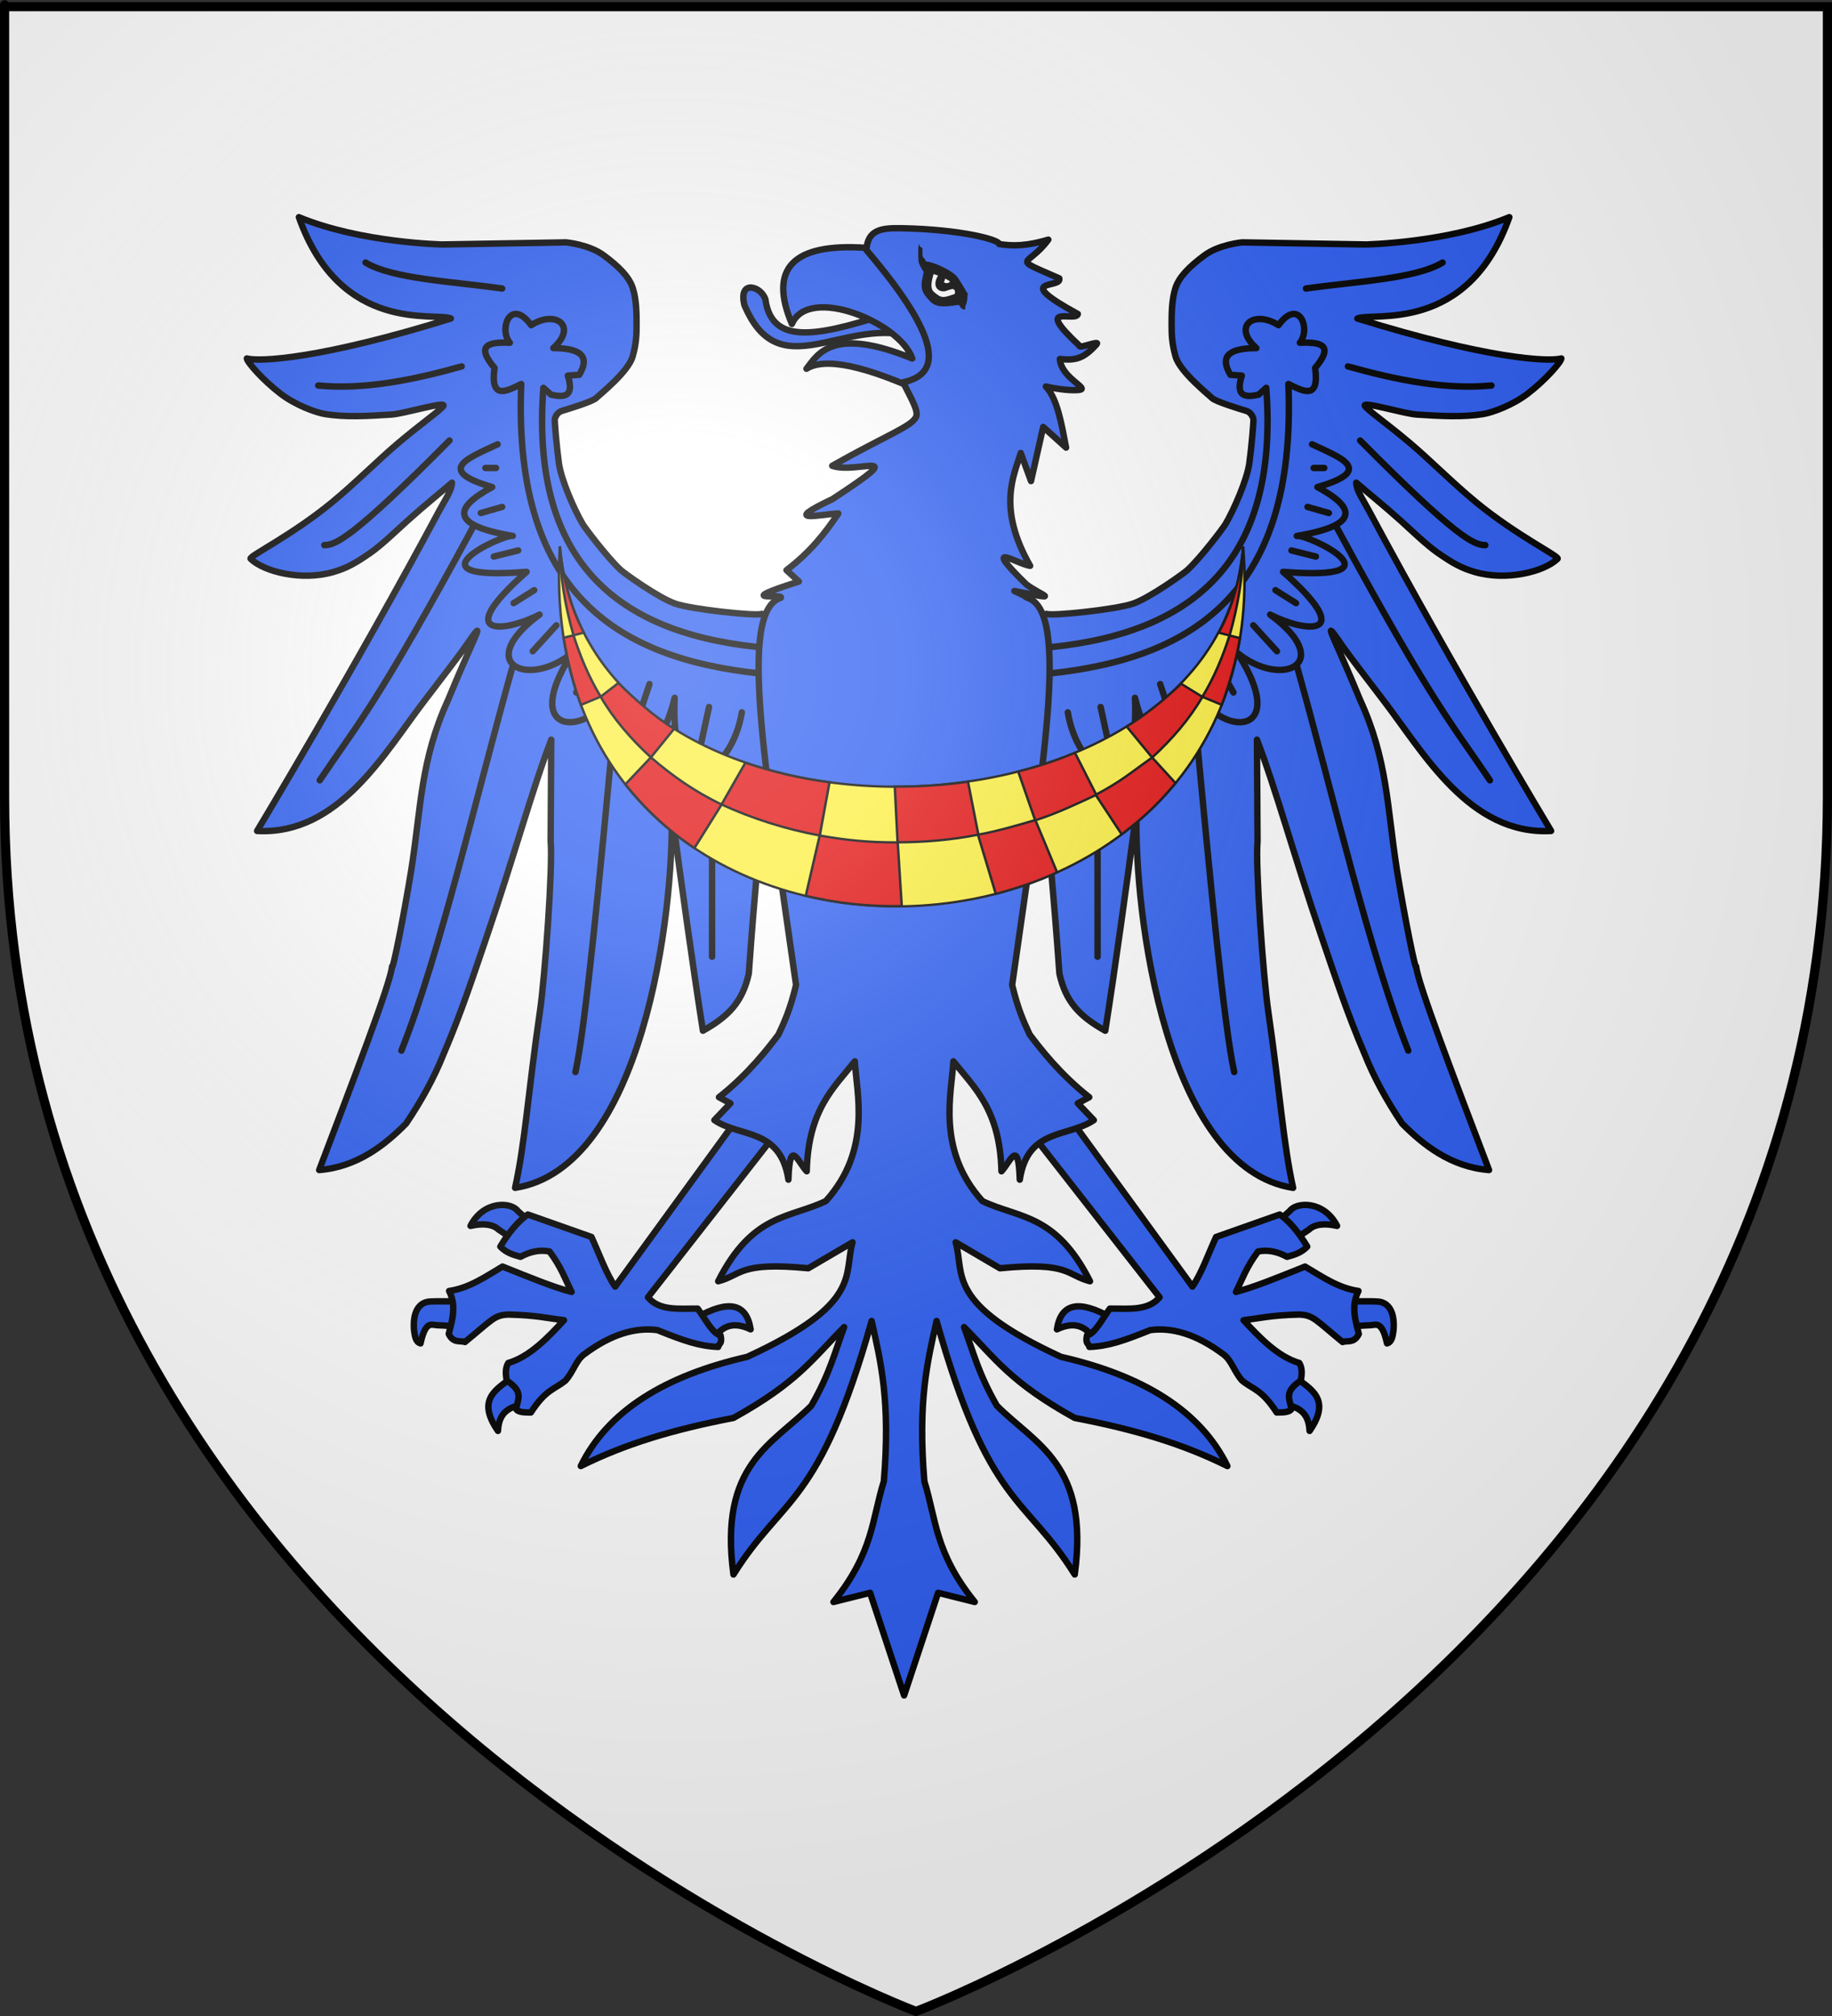 <?xml version="1.0" encoding="UTF-8" standalone="no"?>
<svg
   xmlns:dc="http://purl.org/dc/elements/1.1/"
   xmlns:cc="http://creativecommons.org/ns#"
   xmlns:rdf="http://www.w3.org/1999/02/22-rdf-syntax-ns#"
   xmlns:svg="http://www.w3.org/2000/svg"
   xmlns="http://www.w3.org/2000/svg"
   xmlns:xlink="http://www.w3.org/1999/xlink"
   xmlns:sodipodi="http://sodipodi.sourceforge.net/DTD/sodipodi-0.dtd"
   xmlns:inkscape="http://www.inkscape.org/namespaces/inkscape"
   height="660"
   width="600"
   version="1.0"
   id="svg2"
   sodipodi:version="0.32"
   inkscape:version="0.45+0.46pre0+devel"
   sodipodi:docname="Blason Carniole.svg"
   sodipodi:docbase="L:\Héraldique"
   inkscape:export-filename="/Users/olivier/Desktop/Blason Rouge/Blason_Vide_3D.png"
   inkscape:export-xdpi="144"
   inkscape:export-ydpi="144"
   inkscape:output_extension="org.inkscape.output.svg.inkscape">
  <rect width="100%" height="100%" fill="#333333" stroke="none"/>
  <sodipodi:namedview
     inkscape:window-height="544"
     inkscape:window-width="800"
     inkscape:pageshadow="2"
     inkscape:pageopacity="0.0"
     guidetolerance="10.0"
     gridtolerance="10.0"
     objecttolerance="10.0"
     borderopacity="1.0"
     bordercolor="#666666"
     pagecolor="#ffffff"
     id="base"
     showgrid="false"
     height="660px"
     inkscape:zoom="0.51818182"
     inkscape:cx="300"
     inkscape:cy="330"
     inkscape:window-x="-4"
     inkscape:window-y="-4"
     inkscape:current-layer="layer3" />
  <desc
     id="desc4">Flag of Canton of Valais (Wallis)</desc>
  <defs
     id="defs6">
    <inkscape:perspective
       sodipodi:type="inkscape:persp3d"
       inkscape:vp_x="-50 : 600 : 1"
       inkscape:vp_y="0 : 1000 : 0"
       inkscape:vp_z="700 : 600 : 1"
       inkscape:persp3d-origin="300 : 400 : 1"
       id="perspective20845" />
    <inkscape:perspective
       sodipodi:type="inkscape:persp3d"
       inkscape:vp_x="-50 : 600 : 1"
       inkscape:vp_y="0 : 1000 : 0"
       inkscape:vp_z="700 : 600 : 1"
       inkscape:persp3d-origin="300 : 400 : 1"
       id="perspective10025" />
    <inkscape:perspective
       sodipodi:type="inkscape:persp3d"
       inkscape:vp_x="-50 : 600 : 1"
       inkscape:vp_y="0 : 1000 : 0"
       inkscape:vp_z="700 : 600 : 1"
       inkscape:persp3d-origin="300 : 400 : 1"
       id="perspective14654" />
    <inkscape:perspective
       sodipodi:type="inkscape:persp3d"
       inkscape:vp_x="-50 : 600 : 1"
       inkscape:vp_y="0 : 1000 : 0"
       inkscape:vp_z="700 : 600 : 1"
       inkscape:persp3d-origin="300 : 400 : 1"
       id="perspective10951" />
    <linearGradient
       id="linearGradient2893">
      <stop
         style="stop-color:white;stop-opacity:0.314;"
         offset="0"
         id="stop2895" />
      <stop
         id="stop2897"
         offset="0.19"
         style="stop-color:white;stop-opacity:0.251;" />
      <stop
         style="stop-color:#6b6b6b;stop-opacity:0.125;"
         offset="0.6"
         id="stop2901" />
      <stop
         style="stop-color:black;stop-opacity:0.125;"
         offset="1"
         id="stop2899" />
    </linearGradient>
    <linearGradient
       id="linearGradient2885">
      <stop
         id="stop2887"
         offset="0"
         style="stop-color:white;stop-opacity:1;" />
      <stop
         style="stop-color:white;stop-opacity:1;"
         offset="0.229"
         id="stop2891" />
      <stop
         id="stop2889"
         offset="1"
         style="stop-color:black;stop-opacity:1;" />
    </linearGradient>
    <linearGradient
       id="linearGradient2955">
      <stop
         id="stop2867"
         offset="0"
         style="stop-color:#fd0000;stop-opacity:1;" />
      <stop
         style="stop-color:#e77275;stop-opacity:0.659;"
         offset="0.5"
         id="stop2873" />
      <stop
         style="stop-color:black;stop-opacity:0.323;"
         offset="1"
         id="stop2959" />
    </linearGradient>
    <radialGradient
       inkscape:collect="always"
       xlink:href="#linearGradient2955"
       id="radialGradient2961"
       cx="225.524"
       cy="218.901"
       fx="225.524"
       fy="218.901"
       r="300"
       gradientTransform="matrix(-4.167939e-4,2.183,-1.884,-3.599562e-4,615.597,-289.121)"
       gradientUnits="userSpaceOnUse" />
    <polygon
       id="star"
       transform="scale(53,53)"
       points="0,-1 0.588,0.809 -0.951,-0.309 0.951,-0.309 -0.588,0.809 0,-1 " />
    <clipPath
       id="clip">
      <path
         d="M 0,-200 L 0,600 L 300,600 L 300,-200 L 0,-200 z "
         id="path10" />
    </clipPath>
    <radialGradient
       inkscape:collect="always"
       xlink:href="#linearGradient2955"
       id="radialGradient1911"
       gradientUnits="userSpaceOnUse"
       gradientTransform="matrix(-4.167939e-4,2.183,-1.884,-3.599562e-4,615.597,-289.121)"
       cx="225.524"
       cy="218.901"
       fx="225.524"
       fy="218.901"
       r="300" />
    <radialGradient
       inkscape:collect="always"
       xlink:href="#linearGradient2955"
       id="radialGradient2865"
       gradientUnits="userSpaceOnUse"
       gradientTransform="matrix(0,1.749,-1.593,-1.049767e-7,551.788,-191.29)"
       cx="225.524"
       cy="218.901"
       fx="225.524"
       fy="218.901"
       r="300" />
    <radialGradient
       inkscape:collect="always"
       xlink:href="#linearGradient2955"
       id="radialGradient2871"
       gradientUnits="userSpaceOnUse"
       gradientTransform="matrix(0,1.386,-1.323,-5.741131e-8,-158.082,-109.541)"
       cx="225.524"
       cy="218.901"
       fx="225.524"
       fy="218.901"
       r="300" />
    <radialGradient
       inkscape:collect="always"
       xlink:href="#linearGradient2893"
       id="radialGradient3163"
       gradientUnits="userSpaceOnUse"
       gradientTransform="matrix(1.353,0,0,1.349,-77.629,-85.747)"
       cx="221.445"
       cy="226.331"
       fx="221.445"
       fy="226.331"
       r="300" />
    <radialGradient
       gradientTransform="matrix(0,1.386,-1.323,-5.741131e-8,-158.082,-109.541)"
       gradientUnits="userSpaceOnUse"
       xlink:href="#linearGradient2955"
       id="radialGradient6397"
       fy="218.901"
       fx="225.524"
       r="300"
       cy="218.901"
       cx="225.524" />
    <radialGradient
       gradientTransform="matrix(0,1.749,-1.593,-1.049767e-7,551.788,-191.29)"
       gradientUnits="userSpaceOnUse"
       xlink:href="#linearGradient2955"
       id="radialGradient6395"
       fy="218.901"
       fx="225.524"
       r="300"
       cy="218.901"
       cx="225.524" />
    <radialGradient
       gradientTransform="matrix(-4.167939e-4,2.183,-1.884,-3.599562e-4,615.597,-289.121)"
       gradientUnits="userSpaceOnUse"
       xlink:href="#linearGradient2955"
       id="radialGradient6393"
       fy="218.901"
       fx="225.524"
       r="300"
       cy="218.901"
       cx="225.524" />
    <clipPath
       id="clipPath6389">
      <path
         id="path6391"
         d="M 0,-200 L 0,600 L 300,600 L 300,-200 L 0,-200 z " />
    </clipPath>
    <polygon
       id="polygon6387"
       transform="scale(53,53)"
       points="0,-1 0.588,0.809 -0.951,-0.309 0.951,-0.309 -0.588,0.809 0,-1 " />
    <radialGradient
       gradientTransform="matrix(-4.167939e-4,2.183,-1.884,-3.599562e-4,615.597,-289.121)"
       gradientUnits="userSpaceOnUse"
       xlink:href="#linearGradient2955"
       id="radialGradient6385"
       fy="218.901"
       fx="225.524"
       r="300"
       cy="218.901"
       cx="225.524" />
    <linearGradient
       id="linearGradient6377">
      <stop
         id="stop6379"
         offset="0"
         style="stop-color:#fd0000;stop-opacity:1" />
      <stop
         id="stop6381"
         offset="0.5"
         style="stop-color:#e77275;stop-opacity:0.659" />
      <stop
         id="stop6383"
         offset="1"
         style="stop-color:black;stop-opacity:0.323" />
    </linearGradient>
    <linearGradient
       id="linearGradient6369">
      <stop
         id="stop6371"
         offset="0"
         style="stop-color:white;stop-opacity:1" />
      <stop
         id="stop6373"
         offset="0.229"
         style="stop-color:white;stop-opacity:1" />
      <stop
         id="stop6375"
         offset="1"
         style="stop-color:black;stop-opacity:1" />
    </linearGradient>
    <linearGradient
       id="linearGradient6359">
      <stop
         id="stop6361"
         offset="0"
         style="stop-color:white;stop-opacity:0.314" />
      <stop
         id="stop6363"
         offset="0.19"
         style="stop-color:white;stop-opacity:0.251" />
      <stop
         id="stop6365"
         offset="0.6"
         style="stop-color:#6b6b6b;stop-opacity:0.125" />
      <stop
         id="stop6367"
         offset="1"
         style="stop-color:black;stop-opacity:0.125" />
    </linearGradient>
    <linearGradient
       id="linearGradient6465">
      <stop
         style="stop-color:white;stop-opacity:0.314"
         offset="0"
         id="stop6467" />
      <stop
         style="stop-color:white;stop-opacity:0.251"
         offset="0.19"
         id="stop6469" />
      <stop
         style="stop-color:#6b6b6b;stop-opacity:0.125"
         offset="0.6"
         id="stop6471" />
      <stop
         style="stop-color:black;stop-opacity:0.125"
         offset="1"
         id="stop6473" />
    </linearGradient>
    <linearGradient
       id="linearGradient6457">
      <stop
         style="stop-color:white;stop-opacity:1"
         offset="0"
         id="stop6459" />
      <stop
         style="stop-color:white;stop-opacity:1"
         offset="0.229"
         id="stop6461" />
      <stop
         style="stop-color:black;stop-opacity:1"
         offset="1"
         id="stop6463" />
    </linearGradient>
    <linearGradient
       id="linearGradient6449">
      <stop
         style="stop-color:#fd0000;stop-opacity:1"
         offset="0"
         id="stop6451" />
      <stop
         style="stop-color:#e77275;stop-opacity:0.659"
         offset="0.5"
         id="stop6453" />
      <stop
         style="stop-color:black;stop-opacity:0.323"
         offset="1"
         id="stop6455" />
    </linearGradient>
    <radialGradient
       cx="225.524"
       cy="218.901"
       r="300"
       fx="225.524"
       fy="218.901"
       id="radialGradient6447"
       xlink:href="#linearGradient2955"
       gradientUnits="userSpaceOnUse"
       gradientTransform="matrix(-4.167939e-4,2.183,-1.884,-3.599562e-4,615.597,-289.121)" />
    <polygon
       points="0,-1 0.588,0.809 -0.951,-0.309 0.951,-0.309 -0.588,0.809 0,-1 "
       transform="scale(53,53)"
       id="polygon6445" />
    <clipPath
       id="clipPath6441">
      <path
         d="M 0,-200 L 0,600 L 300,600 L 300,-200 L 0,-200 z "
         id="path6443" />
    </clipPath>
    <radialGradient
       cx="225.524"
       cy="218.901"
       r="300"
       fx="225.524"
       fy="218.901"
       id="radialGradient6439"
       xlink:href="#linearGradient2955"
       gradientUnits="userSpaceOnUse"
       gradientTransform="matrix(-4.167939e-4,2.183,-1.884,-3.599562e-4,615.597,-289.121)" />
    <radialGradient
       cx="225.524"
       cy="218.901"
       r="300"
       fx="225.524"
       fy="218.901"
       id="radialGradient6437"
       xlink:href="#linearGradient2955"
       gradientUnits="userSpaceOnUse"
       gradientTransform="matrix(0,1.749,-1.593,-1.049767e-7,551.788,-191.29)" />
    <radialGradient
       cx="225.524"
       cy="218.901"
       r="300"
       fx="225.524"
       fy="218.901"
       id="radialGradient6435"
       xlink:href="#linearGradient2955"
       gradientUnits="userSpaceOnUse"
       gradientTransform="matrix(0,1.386,-1.323,-5.741131e-8,-158.082,-109.541)" />
    <inkscape:perspective
       id="perspective11825"
       inkscape:persp3d-origin="300 : 400 : 1"
       inkscape:vp_z="700 : 600 : 1"
       inkscape:vp_y="0 : 1000 : 0"
       inkscape:vp_x="-50 : 600 : 1"
       sodipodi:type="inkscape:persp3d" />
    <inkscape:perspective
       id="perspective21669"
       inkscape:persp3d-origin="300 : 400 : 1"
       inkscape:vp_z="700 : 600 : 1"
       inkscape:vp_y="0 : 1000 : 0"
       inkscape:vp_x="-50 : 600 : 1"
       sodipodi:type="inkscape:persp3d" />
    <inkscape:perspective
       id="perspective20126"
       inkscape:persp3d-origin="300 : 400 : 1"
       inkscape:vp_z="700 : 600 : 1"
       inkscape:vp_y="0 : 1000 : 0"
       inkscape:vp_x="-50 : 600 : 1"
       sodipodi:type="inkscape:persp3d" />
    <inkscape:perspective
       id="perspective23156"
       inkscape:persp3d-origin="300 : 400 : 1"
       inkscape:vp_z="700 : 600 : 1"
       inkscape:vp_y="0 : 1000 : 0"
       inkscape:vp_x="-50 : 600 : 1"
       sodipodi:type="inkscape:persp3d" />
  </defs>
  <g
     inkscape:groupmode="layer"
     id="layer3"
     inkscape:label="Fond écu"
     style="display:inline">
    <path
       id="path2855"
       style="fill:#ffffff;fill-opacity:1;fill-rule:evenodd;stroke:none;stroke-width:1px;stroke-linecap:butt;stroke-linejoin:miter;stroke-opacity:1"
       d="M 300,658.5 C 300,658.5 598.5,546.18 598.5,260.728 C 598.5,-24.723 598.5,2.176 598.5,2.176 L 1.5,2.176 L 1.5,260.728 C 1.5,546.18 300,658.5 300,658.5 z"
       sodipodi:nodetypes="cccccc" />
  </g>
  <g
     inkscape:groupmode="layer"
     id="layer4"
     inkscape:label="Meubles"
     style="display:inline"
     sodipodi:insensitive="true">
    <g
       id="g6475"
       inkscape:label="Calque 1"
       transform="translate(-62.857,-493.791)"
       style="opacity:1">
      <g
         transform="translate(62.857,493.791)"
         style="opacity:1;display:inline"
         id="g6477">
        <g
           id="g5810" />
        <g
           id="g6515">
          <rect
             id="rect4923"
             style="opacity:1;fill:none;fill-opacity:1;fill-rule:nonzero;stroke:none;stroke-width:7.56;stroke-linecap:round;stroke-linejoin:round;stroke-miterlimit:4;stroke-dasharray:none;stroke-opacity:1;display:inline"
             y="3.375078e-14"
             x="0"
             height="660"
             width="600" />
        </g>
      </g>
      <rect
         y="686.648"
         x="314.286"
         height="45.714"
         width="0"
         id="rect4632"
         style="fill:#ff0000;fill-opacity:1;stroke-width:5.394;stroke-miterlimit:4;stroke-dasharray:none" />
    </g>
    <g
       id="g21672"
       style="opacity:1;display:inline"
       transform="matrix(0.35,0,0,0.35,170.965,123.632)">
      <g
         id="g42915">
        <g
           id="g5442">
          <path
             id="path2764"
             style="fill:none;fill-opacity:1;fill-rule:nonzero;stroke:#dcd6d6;stroke-width:5;stroke-linecap:butt;stroke-linejoin:round;marker:none;marker-start:none;marker-mid:none;marker-end:none;stroke-miterlimit:4;stroke-dashoffset:0;stroke-opacity:1;visibility:visible;display:inline;overflow:visible"
             d="M 233.939,227.532 L 224.343,220.966 C 219.797,223.239 159.188,216.925 143.278,211.37 C 127.368,205.814 95.713,182.999 92.518,180.055 C 79.697,168.244 58.899,140.525 56.885,137.123 C 48.869,123.588 36.605,95.411 34.495,80.007 C 32.377,64.54 30.228,39.618 30.733,38.356 C 31.238,37.093 32.625,32.504 37.465,31.057 C 42.909,29.43 66.233,22.38 69.494,19.004 C 72.102,16.304 99.344,-5.198 103.507,-19.728 C 107.073,-32.173 107.208,-40.916 107.208,-50.007 C 107.208,-59.099 107.165,-72.952 103.63,-83.812 C 100.094,-94.671 90.036,-104.346 76.399,-114.448 C 62.762,-124.549 41.253,-126.526 41.253,-126.526 L -74.201,-124.567 C -74.318,-124.544 -150.84,-126.012 -208.803,-150.099 C -169.783,-39.966 -80.627,-61.629 -66.581,-55.311 C -188.695,-17.366 -245.587,-14.683 -257.5,-17.935 C -257.314,-14.617 -242.587,2.315 -225.742,15.166 C -212.116,25.561 -193.235,32.637 -184.264,34.088 C -165.452,37.131 -144.752,35.976 -122.413,34.547 C -109.915,33.747 -70.389,21.524 -73.652,26.512 C -76.213,30.425 -93.772,42.635 -115.258,60.705 C -134.135,76.581 -156.009,98.712 -177.587,116.458 C -216.178,148.196 -256.217,167.28 -253.964,169.448 C -241.226,181.709 -205.794,190.426 -176.375,181.76 C -163.746,178.04 -155.885,173.576 -142.087,164.039 C -131.424,156.67 -116.59,142.323 -107.795,134.386 C -91.104,119.322 -75.424,106.858 -65.571,98.233 C -65.602,105.009 -70.82,112.274 -77.188,123.991 C -156.99,272.989 -247.904,424.007 -247.904,424.007 C -171.49,428.22 -128.32,350.517 -91.57,302.619 C -44.795,241.657 -55.478,254.415 -45.368,240.664 C -35.258,226.913 -47.784,249.343 -69.107,301.273 C -94.936,357.625 -94.273,400.799 -103.56,460.133 C -110.721,504.413 -121.358,556.917 -121.634,550.781 C -122.633,565.563 -159.303,660.959 -189.82,741.195 C -153.763,738.288 -127.885,717.343 -108.502,697.758 C -94.108,676.437 -82.157,654.764 -73.147,632.098 C -56.727,593.861 -44.836,557.255 -32.868,522.291 C -7.793,449.04 9.71,384.384 27.363,338.649 L 26.802,433.751 C 28.93,456.471 21.46,560.497 16.832,592.335 C 5.579,669.75 2.861,715.707 -6.477,757.862 C 112.195,739.399 142.733,502.353 139.995,404.814 C 149.76,477.766 159.525,548.614 169.289,610.885 C 193.006,597.647 206.402,584.027 212.221,557.347 C 217.44,483.571 223.669,420.134 228.888,357.842 L 277.881,262.887 L 233.939,227.532 z" />
          <path
             id="path5440"
             style="fill:none;fill-opacity:1;fill-rule:nonzero;stroke:#dcd6d6;stroke-width:5;stroke-linecap:butt;stroke-linejoin:round;marker:none;marker-start:none;marker-mid:none;marker-end:none;stroke-miterlimit:4;stroke-dashoffset:0;stroke-opacity:1;visibility:visible;display:inline;overflow:visible"
             d="M 481.132,227.532 L 490.729,220.966 C 495.274,223.239 555.883,216.925 571.793,211.37 C 587.703,205.814 619.358,182.999 622.553,180.055 C 635.375,168.244 656.173,140.525 658.187,137.123 C 666.202,123.588 678.466,95.411 680.576,80.007 C 682.694,64.54 684.844,39.618 684.339,38.356 C 683.834,37.093 682.446,32.504 677.607,31.057 C 672.163,29.43 648.838,22.38 645.578,19.004 C 642.969,16.304 615.728,-5.198 611.564,-19.728 C 607.999,-32.173 607.863,-40.916 607.863,-50.007 C 607.863,-59.099 607.906,-72.952 611.442,-83.812 C 614.977,-94.671 625.035,-104.346 638.673,-114.448 C 652.31,-124.549 673.819,-126.526 673.819,-126.526 L 789.272,-124.567 C 789.389,-124.544 865.911,-126.012 923.875,-150.099 C 884.854,-39.966 795.698,-61.629 781.652,-55.311 C 903.766,-17.366 960.659,-14.683 972.571,-17.935 C 972.385,-14.617 957.658,2.315 940.814,15.166 C 927.188,25.561 908.306,32.637 899.335,34.088 C 880.523,37.131 859.823,35.976 837.484,34.547 C 824.986,33.747 785.46,21.524 788.724,26.512 C 791.284,30.425 808.843,42.635 830.329,60.705 C 849.207,76.581 871.081,98.712 892.658,116.458 C 931.25,148.196 971.288,167.28 969.036,169.448 C 956.298,181.709 920.866,190.426 891.446,181.76 C 878.817,178.04 870.957,173.576 857.158,164.039 C 846.495,156.67 831.661,142.323 822.866,134.386 C 806.175,119.322 790.495,106.858 780.642,98.233 C 780.674,105.009 785.891,112.274 792.259,123.991 C 872.061,272.989 962.975,424.007 962.975,424.007 C 886.561,428.22 843.391,350.517 806.641,302.619 C 759.867,241.657 770.55,254.415 760.439,240.664 C 750.329,226.913 762.856,249.343 784.178,301.273 C 810.007,357.625 809.345,400.799 818.632,460.133 C 825.792,504.413 836.429,556.917 836.706,550.781 C 837.704,565.563 874.374,660.959 904.891,741.195 C 868.834,738.288 842.957,717.343 823.574,697.758 C 809.179,676.437 797.229,654.764 788.218,632.098 C 771.798,593.861 759.908,557.255 747.939,522.291 C 722.864,449.04 705.362,384.384 687.708,338.649 L 688.269,433.751 C 686.142,456.471 693.611,560.497 698.239,592.335 C 709.493,669.75 712.21,715.707 721.548,757.862 C 602.876,739.399 572.338,502.353 575.076,404.814 C 565.311,477.766 555.547,548.614 545.782,610.885 C 522.065,597.647 508.669,584.027 502.85,557.347 C 497.631,483.571 491.402,420.134 486.183,357.842 L 437.19,262.887 L 481.132,227.532 z" />
        </g>
        <g
           id="g14357"
           style="fill:#2b5df2;fill-opacity:1;stroke:#000000;stroke-width:6;stroke-linecap:round;stroke-linejoin:round;stroke-miterlimit:4;stroke-dasharray:none;stroke-opacity:1">
          <g
             id="g12549"
             style="fill:#2b5df2;fill-opacity:1;stroke:#000000;stroke-width:6;stroke-linecap:round;stroke-linejoin:round;stroke-miterlimit:4;stroke-dasharray:none;stroke-opacity:1">
            <g
               id="g12543"
               style="fill:#2b5df2;fill-opacity:1;stroke:#000000;stroke-width:6;stroke-linecap:round;stroke-linejoin:round;stroke-miterlimit:4;stroke-dasharray:none;stroke-opacity:1">
              <path
                 id="path6333"
                 style="opacity:1;fill:#2b5df2;fill-opacity:1;fill-rule:nonzero;stroke:#000000;stroke-width:6;stroke-linecap:round;stroke-linejoin:round;marker:none;marker-start:none;marker-mid:none;marker-end:none;stroke-miterlimit:4;stroke-dasharray:none;stroke-dashoffset:0;stroke-opacity:1;visibility:visible;display:inline;overflow:visible"
                 d="M -54.394,887.559 C -54.3,886.984 -53.496,863.979 -53.511,864.178 C -53.525,864.377 -83.426,863.387 -88.58,864.488 C -97.384,866.37 -102.415,875.394 -101.015,891.243 C -100.21,896.499 -99.675,902.025 -94.954,903.365 C -90.172,881.355 -84.363,886.272 -79.29,886.349 C -73.159,886.443 -54.488,888.135 -54.394,887.559 z" />
              <path
                 id="path8112"
                 style="opacity:1;fill:#2b5df2;fill-opacity:1;fill-rule:nonzero;stroke:#000000;stroke-width:6;stroke-linecap:round;stroke-linejoin:round;marker:none;marker-start:none;marker-mid:none;marker-end:none;stroke-miterlimit:4;stroke-dasharray:none;stroke-dashoffset:0;stroke-opacity:1;visibility:visible;display:inline;overflow:visible"
                 d="M 10,792.005 L -5.714,807.719 L -21.786,797.005 C -27.043,791.938 -36.203,790.722 -48.214,793.434 C -35.924,769.584 -10.156,770.846 -3.929,779.505 L 10,792.005 z" />
              <path
                 id="path9884"
                 style="opacity:1;fill:#2b5df2;fill-opacity:1;fill-rule:nonzero;stroke:#000000;stroke-width:6;stroke-linecap:round;stroke-linejoin:round;marker:none;marker-start:none;marker-mid:none;marker-end:none;stroke-miterlimit:4;stroke-dasharray:none;stroke-dashoffset:0;stroke-opacity:1;visibility:visible;display:inline;overflow:visible"
                 d="M 5.714,959.148 C 18.718,955.994 10.534,920.592 -6.786,933.434 C -24.106,946.275 -43.12,955.381 -22.5,985.219 C -21.457,963.665 -7.289,962.302 5.714,959.148 z" />
              <path
                 id="path11656"
                 style="opacity:1;fill:#2b5df2;fill-opacity:1;fill-rule:nonzero;stroke:#000000;stroke-width:6;stroke-linecap:round;stroke-linejoin:round;marker:none;marker-start:none;marker-mid:none;marker-end:none;stroke-miterlimit:4;stroke-dasharray:none;stroke-dashoffset:0;stroke-opacity:1;visibility:visible;display:inline;overflow:visible"
                 d="M 162.857,879.505 C 193.264,862.045 210.188,865.774 213.929,890.219 C 197.768,882.443 187.252,887.208 179.643,898.434" />
            </g>
            <path
               id="path5446"
               style="opacity:1;fill:#2b5df2;fill-opacity:1;fill-rule:nonzero;stroke:#000000;stroke-width:6;stroke-linecap:round;stroke-linejoin:round;marker:none;marker-start:none;marker-mid:none;marker-end:none;stroke-miterlimit:4;stroke-dasharray:none;stroke-dashoffset:0;stroke-opacity:1;visibility:visible;display:inline;overflow:visible"
               d="M 245.714,696.648 L 211.429,679.505 L 87.143,850.219 C 78.675,838.004 72.269,819.602 65,803.791 L 5.418,782.781 C -3.642,789.014 -12.562,799.755 -20.296,812.781 C -14.876,818.583 -8.165,820.511 -1.429,822.362 C 7.619,817.44 16.667,815.551 25.714,817.362 C 36.78,832.062 40.25,842.963 46.429,855.219 C 29.662,850.837 8.944,842.375 -18.24,831.475 C -33.227,840.31 -49.469,851.766 -68.24,854.296 C -66.578,857.609 -65.531,860.846 -64.943,864.025 C -62.988,874.58 -66.091,884.504 -68.571,894.505 C -64.309,903.546 -57.775,900.426 -53.398,902.066 C -27.623,881.024 -26.083,876.868 -12.684,876.352 C 14.237,877.051 23.227,879.742 39.286,881.648 C 24.508,897.584 7.394,915.744 -12.857,921.648 C -15.728,926.326 -15.423,932.063 -14.286,938.076 C 2.933,949.584 -4.951,956.134 -5.296,965.133 C -3.325,967.787 2.336,967.981 8.276,967.99 C 22.299,946.247 30.306,946.563 40.714,938.076 C 48.124,929.715 50.369,919.416 57.894,913.766 C 83.467,894.567 106.19,888.193 126.724,890.934 C 151.453,900.9 165.896,905.965 183.571,906.648 C 184.173,903.088 187.644,904.258 185.801,895.811 C 178.658,894.704 171.515,880.508 164.372,870.811 C 147.167,870.68 128.643,873.189 117.857,860.219 L 245.714,696.648 z" />
          </g>
          <g
             id="g12557"
             style="fill:#2b5df2;fill-opacity:1;stroke:#000000;stroke-width:6;stroke-linecap:round;stroke-linejoin:round;stroke-miterlimit:4;stroke-dasharray:none;stroke-opacity:1"
             transform="matrix(-1,0,0,1,714.467,0)">
            <g
               id="g12559"
               style="fill:#2b5df2;fill-opacity:1;stroke:#000000;stroke-width:6;stroke-linecap:round;stroke-linejoin:round;stroke-miterlimit:4;stroke-dasharray:none;stroke-opacity:1">
              <path
                 id="path12561"
                 style="opacity:1;fill:#2b5df2;fill-opacity:1;fill-rule:nonzero;stroke:#000000;stroke-width:6;stroke-linecap:round;stroke-linejoin:round;marker:none;marker-start:none;marker-mid:none;marker-end:none;stroke-miterlimit:4;stroke-dasharray:none;stroke-dashoffset:0;stroke-opacity:1;visibility:visible;display:inline;overflow:visible"
                 d="M -54.394,887.559 C -54.3,886.984 -53.496,863.979 -53.511,864.178 C -53.525,864.377 -83.426,863.387 -88.58,864.488 C -97.384,866.37 -102.415,875.394 -101.015,891.243 C -100.21,896.499 -99.675,902.025 -94.954,903.365 C -90.172,881.355 -84.363,886.272 -79.29,886.349 C -73.159,886.443 -54.488,888.135 -54.394,887.559 z" />
              <path
                 id="path12563"
                 style="opacity:1;fill:#2b5df2;fill-opacity:1;fill-rule:nonzero;stroke:#000000;stroke-width:6;stroke-linecap:round;stroke-linejoin:round;marker:none;marker-start:none;marker-mid:none;marker-end:none;stroke-miterlimit:4;stroke-dasharray:none;stroke-dashoffset:0;stroke-opacity:1;visibility:visible;display:inline;overflow:visible"
                 d="M 10,792.005 L -5.714,807.719 L -21.786,797.005 C -27.043,791.938 -36.203,790.722 -48.214,793.434 C -35.924,769.584 -10.156,770.846 -3.929,779.505 L 10,792.005 z" />
              <path
                 id="path12565"
                 style="opacity:1;fill:#2b5df2;fill-opacity:1;fill-rule:nonzero;stroke:#000000;stroke-width:6;stroke-linecap:round;stroke-linejoin:round;marker:none;marker-start:none;marker-mid:none;marker-end:none;stroke-miterlimit:4;stroke-dasharray:none;stroke-dashoffset:0;stroke-opacity:1;visibility:visible;display:inline;overflow:visible"
                 d="M 5.714,959.148 C 18.718,955.994 10.534,920.592 -6.786,933.434 C -24.106,946.275 -43.12,955.381 -22.5,985.219 C -21.457,963.665 -7.289,962.302 5.714,959.148 z" />
              <path
                 id="path12567"
                 style="opacity:1;fill:#2b5df2;fill-opacity:1;fill-rule:nonzero;stroke:#000000;stroke-width:6;stroke-linecap:round;stroke-linejoin:round;marker:none;marker-start:none;marker-mid:none;marker-end:none;stroke-miterlimit:4;stroke-dasharray:none;stroke-dashoffset:0;stroke-opacity:1;visibility:visible;display:inline;overflow:visible"
                 d="M 162.857,879.505 C 193.264,862.045 210.188,865.774 213.929,890.219 C 197.768,882.443 187.252,887.208 179.643,898.434" />
            </g>
            <path
               id="path12569"
               style="opacity:1;fill:#2b5df2;fill-opacity:1;fill-rule:nonzero;stroke:#000000;stroke-width:6;stroke-linecap:round;stroke-linejoin:round;marker:none;marker-start:none;marker-mid:none;marker-end:none;stroke-miterlimit:4;stroke-dasharray:none;stroke-dashoffset:0;stroke-opacity:1;visibility:visible;display:inline;overflow:visible"
               d="M 245.714,696.648 L 211.429,679.505 L 87.143,850.219 C 78.675,838.004 72.269,819.602 65,803.791 L 5.418,782.781 C -3.642,789.014 -12.562,799.755 -20.296,812.781 C -14.876,818.583 -8.165,820.511 -1.429,822.362 C 7.619,817.44 16.667,815.551 25.714,817.362 C 36.78,832.062 40.25,842.963 46.429,855.219 C 29.662,850.837 8.944,842.375 -18.24,831.475 C -33.227,840.31 -49.469,851.766 -68.24,854.296 C -66.578,857.609 -65.531,860.846 -64.943,864.025 C -62.988,874.58 -66.091,884.504 -68.571,894.505 C -64.309,903.546 -57.775,900.426 -53.398,902.066 C -27.623,881.024 -26.083,876.868 -12.684,876.352 C 14.237,877.051 23.227,879.742 39.286,881.648 C 24.508,897.584 7.394,915.744 -12.857,921.648 C -15.728,926.326 -15.423,932.063 -14.286,938.076 C 2.933,949.584 -4.951,956.134 -5.296,965.133 C -3.325,967.787 2.336,967.981 8.276,967.99 C 22.299,946.247 30.306,946.563 40.714,938.076 C 48.124,929.715 50.369,919.416 57.894,913.766 C 83.467,894.567 106.19,888.193 126.724,890.934 C 151.453,900.9 165.896,905.965 183.571,906.648 C 184.173,903.088 187.644,904.258 185.801,895.811 C 178.658,894.704 171.515,880.508 164.372,870.811 C 147.167,870.68 128.643,873.189 117.857,860.219 L 245.714,696.648 z" />
          </g>
        </g>
        <g
           id="g14347"
           style="fill:#fcef3c;fill-opacity:1;stroke:#000000;stroke-width:6;stroke-miterlimit:4;stroke-dasharray:none;stroke-opacity:1"
           transform="matrix(-1,0,0,1,715.071,0)">
          <path
             id="path14349"
             style="fill:#2b5df2;fill-opacity:1;fill-rule:nonzero;stroke:#000000;stroke-width:6;stroke-linecap:butt;stroke-linejoin:round;marker:none;marker-start:none;marker-mid:none;marker-end:none;stroke-miterlimit:4;stroke-dasharray:none;stroke-dashoffset:0;stroke-opacity:1;visibility:visible;display:inline;overflow:visible"
             d="M 233.939,227.532 L 224.343,220.966 C 219.797,223.239 159.188,216.925 143.278,211.37 C 127.368,205.814 95.713,182.999 92.518,180.055 C 79.697,168.244 58.899,140.525 56.885,137.123 C 48.869,123.588 36.605,95.411 34.495,80.007 C 32.377,64.54 30.228,39.618 30.733,38.356 C 31.238,37.093 32.625,32.504 37.465,31.057 C 42.909,29.43 66.233,22.38 69.494,19.004 C 72.102,16.304 99.344,-5.198 103.507,-19.728 C 107.073,-32.173 107.208,-40.916 107.208,-50.007 C 107.208,-59.099 107.165,-72.952 103.63,-83.812 C 100.094,-94.671 90.036,-104.346 76.399,-114.448 C 62.762,-124.549 41.253,-126.526 41.253,-126.526 L -74.201,-124.567 C -74.318,-124.544 -150.84,-126.012 -208.803,-150.099 C -169.783,-39.966 -80.627,-61.629 -66.581,-55.311 C -188.695,-17.366 -245.587,-14.683 -257.5,-17.935 C -257.314,-14.617 -242.587,2.315 -225.742,15.166 C -212.116,25.561 -193.235,32.637 -184.264,34.088 C -165.452,37.131 -144.752,35.976 -122.413,34.547 C -109.915,33.747 -70.389,21.524 -73.652,26.512 C -76.213,30.425 -93.772,42.635 -115.258,60.705 C -134.135,76.581 -156.009,98.712 -177.587,116.458 C -216.178,148.196 -256.217,167.28 -253.964,169.448 C -241.226,181.709 -205.794,190.426 -176.375,181.76 C -163.746,178.04 -155.885,173.576 -142.087,164.039 C -131.424,156.67 -116.59,142.323 -107.795,134.386 C -91.104,119.322 -75.424,106.858 -65.571,98.233 C -65.602,105.009 -70.82,112.274 -77.188,123.991 C -156.99,272.989 -247.904,424.007 -247.904,424.007 C -171.49,428.22 -128.32,350.517 -91.57,302.619 C -44.795,241.657 -55.478,254.415 -45.368,240.664 C -35.258,226.913 -47.784,249.343 -69.107,301.273 C -94.936,357.625 -94.273,400.799 -103.56,460.133 C -110.721,504.413 -121.358,556.917 -121.634,550.781 C -122.633,565.563 -159.303,660.959 -189.82,741.195 C -153.763,738.288 -127.885,717.343 -108.502,697.758 C -94.108,676.437 -82.157,654.764 -73.147,632.098 C -56.727,593.861 -44.836,557.255 -32.868,522.291 C -7.793,449.04 9.71,384.384 27.363,338.649 L 26.802,433.751 C 28.93,456.471 21.46,560.497 16.832,592.335 C 5.579,669.75 2.861,715.707 -6.477,757.862 C 112.195,739.399 142.733,502.353 139.995,404.814 C 149.76,477.766 159.525,548.614 169.289,610.885 C 193.006,597.647 206.402,584.027 212.221,557.347 C 217.44,483.571 223.669,420.134 228.888,357.842 L 277.881,262.887 L 233.939,227.532 z" />
          <path
             id="path14351"
             style="fill:#2b5df2;fill-opacity:1;fill-rule:nonzero;stroke:#000000;stroke-width:6;stroke-linecap:butt;stroke-linejoin:round;marker:none;marker-start:none;marker-mid:none;marker-end:none;stroke-miterlimit:4;stroke-dasharray:none;stroke-dashoffset:0;stroke-opacity:1;visibility:visible;display:inline;overflow:visible"
             d="M 481.132,227.532 L 490.729,220.966 C 495.274,223.239 555.883,216.925 571.793,211.37 C 587.703,205.814 619.358,182.999 622.553,180.055 C 635.375,168.244 656.173,140.525 658.187,137.123 C 666.202,123.588 678.466,95.411 680.576,80.007 C 682.694,64.54 684.844,39.618 684.339,38.356 C 683.834,37.093 682.446,32.504 677.607,31.057 C 672.163,29.43 648.838,22.38 645.578,19.004 C 642.969,16.304 615.728,-5.198 611.564,-19.728 C 607.999,-32.173 607.863,-40.916 607.863,-50.007 C 607.863,-59.099 607.906,-72.952 611.442,-83.812 C 614.977,-94.671 625.035,-104.346 638.673,-114.448 C 652.31,-124.549 673.819,-126.526 673.819,-126.526 L 789.272,-124.567 C 789.389,-124.544 865.911,-126.012 923.875,-150.099 C 884.854,-39.966 795.698,-61.629 781.652,-55.311 C 903.766,-17.366 960.659,-14.683 972.571,-17.935 C 972.385,-14.617 957.658,2.315 940.814,15.166 C 927.188,25.561 908.306,32.637 899.335,34.088 C 880.523,37.131 859.823,35.976 837.484,34.547 C 824.986,33.747 785.46,21.524 788.724,26.512 C 791.284,30.425 808.843,42.635 830.329,60.705 C 849.207,76.581 871.081,98.712 892.658,116.458 C 931.25,148.196 971.288,167.28 969.036,169.448 C 956.298,181.709 920.866,190.426 891.446,181.76 C 878.817,178.04 870.957,173.576 857.158,164.039 C 846.495,156.67 831.661,142.323 822.866,134.386 C 806.175,119.322 790.495,106.858 780.642,98.233 C 780.674,105.009 785.891,112.274 792.259,123.991 C 872.061,272.989 962.975,424.007 962.975,424.007 C 886.561,428.22 843.391,350.517 806.641,302.619 C 759.867,241.657 770.55,254.415 760.439,240.664 C 750.329,226.913 762.856,249.343 784.178,301.273 C 810.007,357.625 809.345,400.799 818.632,460.133 C 825.792,504.413 836.429,556.917 836.706,550.781 C 837.704,565.563 874.374,660.959 904.891,741.195 C 868.834,738.288 842.957,717.343 823.574,697.758 C 809.179,676.437 797.229,654.764 788.218,632.098 C 771.798,593.861 759.908,557.255 747.939,522.291 C 722.864,449.04 705.362,384.384 687.708,338.649 L 688.269,433.751 C 686.142,456.471 693.611,560.497 698.239,592.335 C 709.493,669.75 712.21,715.707 721.548,757.862 C 602.876,739.399 572.338,502.353 575.076,404.814 C 565.311,477.766 555.547,548.614 545.782,610.885 C 522.065,597.647 508.669,584.027 502.85,557.347 C 497.631,483.571 491.402,420.134 486.183,357.842 L 437.19,262.887 L 481.132,227.532 z" />
          <g
             id="g26880"
             style="fill:#fcef3c;fill-opacity:1">
            <g
               id="g25943"
               style="fill:#fcef3c;fill-opacity:1;stroke:#000000;stroke-linecap:round;stroke-linejoin:round;stroke-opacity:1">
              <path
                 id="path23256"
                 style="opacity:1;fill:none;fill-opacity:1;fill-rule:nonzero;stroke:#000000;stroke-width:6;stroke-linecap:round;stroke-linejoin:round;marker:none;marker-start:none;marker-mid:none;marker-end:none;stroke-miterlimit:4;stroke-dasharray:none;stroke-dashoffset:0;stroke-opacity:1;visibility:visible;display:inline;overflow:visible"
                 transform="matrix(-1,0,0,1,715.071,0)"
                 d="M -190.714,7.362 C -148.179,11.431 -102.748,2.465 -56.429,-10.495" />
              <path
                 id="path23258"
                 style="opacity:1;fill:none;fill-opacity:1;fill-rule:nonzero;stroke:#000000;stroke-width:6;stroke-linecap:round;stroke-linejoin:round;marker:none;marker-start:none;marker-mid:none;marker-end:none;stroke-miterlimit:4;stroke-dasharray:none;stroke-dashoffset:0;stroke-opacity:1;visibility:visible;display:inline;overflow:visible"
                 transform="matrix(-1,0,0,1,715.071,0)"
                 d="M -67.857,58.791 C -158.716,150.451 -174.578,156.649 -185,156.648" />
              <path
                 id="path23260"
                 style="opacity:1;fill:none;fill-opacity:1;fill-rule:nonzero;stroke:#000000;stroke-width:6;stroke-linecap:round;stroke-linejoin:round;marker:none;marker-start:none;marker-mid:none;marker-end:none;stroke-miterlimit:4;stroke-dasharray:none;stroke-dashoffset:0;stroke-opacity:1;visibility:visible;display:inline;overflow:visible"
                 transform="matrix(-1,0,0,1,715.071,0)"
                 d="M -189.286,376.648 C -154.971,325.543 -136.44,307.026 -46.429,140.934" />
              <path
                 id="path23262"
                 style="opacity:1;fill:none;fill-opacity:1;fill-rule:nonzero;stroke:#000000;stroke-width:6;stroke-linecap:round;stroke-linejoin:round;marker:none;marker-start:none;marker-mid:none;marker-end:none;stroke-miterlimit:4;stroke-dasharray:none;stroke-dashoffset:0;stroke-opacity:1;visibility:visible;display:inline;overflow:visible"
                 transform="matrix(-1,0,0,1,715.071,0)"
                 d="M -112.857,629.505 C -76.541,538.331 -43.197,392.659 -8.571,269.362" />
              <path
                 id="path23264"
                 style="opacity:1;fill:none;fill-opacity:1;fill-rule:nonzero;stroke:#000000;stroke-width:6;stroke-linecap:round;stroke-linejoin:round;marker:none;marker-start:none;marker-mid:none;marker-end:none;stroke-miterlimit:4;stroke-dasharray:none;stroke-dashoffset:0;stroke-opacity:1;visibility:visible;display:inline;overflow:visible"
                 transform="matrix(-1,0,0,1,715.071,0)"
                 d="M 50,649.505 C 59.353,607.608 72.672,468.595 85.714,328.934" />
              <path
                 id="path23266"
                 style="opacity:1;fill:#fcef3c;fill-opacity:1;fill-rule:nonzero;stroke:#000000;stroke-width:6;stroke-linecap:round;stroke-linejoin:round;marker:none;marker-start:none;marker-mid:none;marker-end:none;stroke-miterlimit:4;stroke-dasharray:none;stroke-dashoffset:0;stroke-opacity:1;visibility:visible;display:inline;overflow:visible"
                 transform="matrix(-1,0,0,1,715.071,0)"
                 d="M 177.857,541.648 L 177.857,371.648" />
              <path
                 id="path25038"
                 style="opacity:1;fill:#2b5df2;fill-opacity:1;fill-rule:nonzero;stroke:#000000;stroke-width:6;stroke-linecap:round;stroke-linejoin:round;marker:none;marker-start:none;marker-mid:none;marker-end:none;stroke-miterlimit:4;stroke-dasharray:none;stroke-dashoffset:0;stroke-opacity:1;visibility:visible;display:inline;overflow:visible"
                 transform="matrix(-1,0,0,1,715.071,0)"
                 d="M 232.857,253.076 C 235.017,267.133 235.391,265.122 237.143,278.076 C 95.798,266.703 -8.919,208.502 -0.714,5.934 C -15.161,13.16 -29.837,20.845 -25.714,-9.066 C -44.174,-30.857 -30.617,-33.437 -11.429,-32.638 C -21.963,-45.397 -10.728,-75.45 8.571,-49.066 C 31.568,-63.73 52.178,-48.221 29.286,-27.638 C 52.105,-27.485 64.9,-21.762 53.571,-2.638 L 42.857,-1.924 C 49.165,17.885 39.674,18.732 27.143,15.934 L 20,9.505 C 7.477,176.257 93.305,242.201 232.857,253.076 z" />
              <path
                 id="path25925"
                 style="opacity:1;fill:none;fill-opacity:1;fill-rule:nonzero;stroke:#000000;stroke-width:6;stroke-linecap:round;stroke-linejoin:round;marker:none;marker-start:none;marker-mid:none;marker-end:none;stroke-miterlimit:4;stroke-dasharray:none;stroke-dashoffset:0;stroke-opacity:1;visibility:visible;display:inline;overflow:visible"
                 transform="matrix(-1,0,0,1,715.071,0)"
                 d="M -22.857,62.362 C -48.732,74.595 -82.896,86.451 -27.857,102.362 C -63.897,121.847 -67.544,138.093 -8.571,148.076 C -18.271,146.125 -111.811,190.854 4.286,181.648 C -66.847,244.473 -15.695,238.104 16.429,221.648 C -45.659,267.278 5.405,291.511 47.143,257.362 C -7.648,342.809 73.212,335.088 87.143,285.219 C 68.244,339.588 119.424,393.715 142.857,299.505 C 137.982,403.233 195.731,373.092 205.714,313.076" />
              <path
                 id="path25927"
                 style="opacity:1;fill:#fcef3c;fill-opacity:1;fill-rule:nonzero;stroke:#000000;stroke-width:6;stroke-linecap:round;stroke-linejoin:round;marker:none;marker-start:none;marker-mid:none;marker-end:none;stroke-miterlimit:4;stroke-dasharray:none;stroke-dashoffset:0;stroke-opacity:1;visibility:visible;display:inline;overflow:visible"
                 transform="matrix(-1,0,0,1,715.071,0)"
                 d="M -24.286,84.505 L -34.286,84.505" />
              <path
                 id="path25929"
                 style="opacity:1;fill:#fcef3c;fill-opacity:1;fill-rule:nonzero;stroke:#000000;stroke-width:6;stroke-linecap:round;stroke-linejoin:round;marker:none;marker-start:none;marker-mid:none;marker-end:none;stroke-miterlimit:4;stroke-dasharray:none;stroke-dashoffset:0;stroke-opacity:1;visibility:visible;display:inline;overflow:visible"
                 transform="matrix(-1,0,0,1,715.071,0)"
                 d="M -18.571,120.934 L -38.571,126.648" />
              <path
                 id="path25931"
                 style="opacity:1;fill:#fcef3c;fill-opacity:1;fill-rule:nonzero;stroke:#000000;stroke-width:6;stroke-linecap:round;stroke-linejoin:round;marker:none;marker-start:none;marker-mid:none;marker-end:none;stroke-miterlimit:4;stroke-dasharray:none;stroke-dashoffset:0;stroke-opacity:1;visibility:visible;display:inline;overflow:visible"
                 transform="matrix(-1,0,0,1,715.071,0)"
                 d="M -3.571,161.648 L -26.429,167.362" />
              <path
                 id="path25933"
                 style="opacity:1;fill:#fcef3c;fill-opacity:1;fill-rule:nonzero;stroke:#000000;stroke-width:6;stroke-linecap:round;stroke-linejoin:round;marker:none;marker-start:none;marker-mid:none;marker-end:none;stroke-miterlimit:4;stroke-dasharray:none;stroke-dashoffset:0;stroke-opacity:1;visibility:visible;display:inline;overflow:visible"
                 transform="matrix(-1,0,0,1,715.071,0)"
                 d="M 11.429,198.791 L -7.857,210.934" />
              <path
                 id="path25935"
                 style="opacity:1;fill:#fcef3c;fill-opacity:1;fill-rule:nonzero;stroke:#000000;stroke-width:6;stroke-linecap:round;stroke-linejoin:round;marker:none;marker-start:none;marker-mid:none;marker-end:none;stroke-miterlimit:4;stroke-dasharray:none;stroke-dashoffset:0;stroke-opacity:1;visibility:visible;display:inline;overflow:visible"
                 transform="matrix(-1,0,0,1,715.071,0)"
                 d="M 32.143,231.648 L 10,255.934" />
              <path
                 id="path25937"
                 style="opacity:1;fill:#fcef3c;fill-opacity:1;fill-rule:nonzero;stroke:#000000;stroke-width:6;stroke-linecap:round;stroke-linejoin:round;marker:none;marker-start:none;marker-mid:none;marker-end:none;stroke-miterlimit:4;stroke-dasharray:none;stroke-dashoffset:0;stroke-opacity:1;visibility:visible;display:inline;overflow:visible"
                 transform="matrix(-1,0,0,1,715.071,0)"
                 d="M 67.857,263.791 L 50.714,294.505" />
              <path
                 id="path25939"
                 style="opacity:1;fill:#fcef3c;fill-opacity:1;fill-rule:nonzero;stroke:#000000;stroke-width:6;stroke-linecap:round;stroke-linejoin:round;marker:none;marker-start:none;marker-mid:none;marker-end:none;stroke-miterlimit:4;stroke-dasharray:none;stroke-dashoffset:0;stroke-opacity:1;visibility:visible;display:inline;overflow:visible"
                 transform="matrix(-1,0,0,1,715.071,0)"
                 d="M 119.286,286.648 L 105.714,327.362" />
              <path
                 id="path25941"
                 style="opacity:1;fill:#fcef3c;fill-opacity:1;fill-rule:nonzero;stroke:#000000;stroke-width:6;stroke-linecap:round;stroke-linejoin:round;marker:none;marker-start:none;marker-mid:none;marker-end:none;stroke-miterlimit:4;stroke-dasharray:none;stroke-dashoffset:0;stroke-opacity:1;visibility:visible;display:inline;overflow:visible"
                 transform="matrix(-1,0,0,1,715.071,0)"
                 d="M 175,308.076 L 167.857,340.934" />
              <path
                 id="path23254"
                 style="opacity:1;fill:none;fill-opacity:1;fill-rule:nonzero;stroke:#000000;stroke-width:6;stroke-linecap:round;stroke-linejoin:round;marker:none;marker-start:none;marker-mid:none;marker-end:none;stroke-miterlimit:4;stroke-dasharray:none;stroke-dashoffset:0;stroke-opacity:1;visibility:visible;display:inline;overflow:visible"
                 transform="matrix(-1,0,0,1,715.071,0)"
                 d="M -18.571,-83.352 C -64.781,-89.951 -121.158,-92.314 -146.429,-107.638" />
            </g>
            <g
               id="g26846"
               style="fill:#fcef3c;fill-opacity:1;stroke:#000000;stroke-linecap:round;stroke-linejoin:round;stroke-opacity:1"
               transform="matrix(-1,0,0,1,713.714,0)">
              <path
                 id="path26848"
                 style="opacity:1;fill:none;fill-opacity:1;fill-rule:nonzero;stroke:#000000;stroke-width:6;stroke-linecap:round;stroke-linejoin:round;marker:none;marker-start:none;marker-mid:none;marker-end:none;stroke-miterlimit:4;stroke-dasharray:none;stroke-dashoffset:0;stroke-opacity:1;visibility:visible;display:inline;overflow:visible"
                 transform="matrix(-1,0,0,1,715.071,0)"
                 d="M -190.714,7.362 C -148.179,11.431 -102.748,2.465 -56.429,-10.495" />
              <path
                 id="path26850"
                 style="opacity:1;fill:none;fill-opacity:1;fill-rule:nonzero;stroke:#000000;stroke-width:6;stroke-linecap:round;stroke-linejoin:round;marker:none;marker-start:none;marker-mid:none;marker-end:none;stroke-miterlimit:4;stroke-dasharray:none;stroke-dashoffset:0;stroke-opacity:1;visibility:visible;display:inline;overflow:visible"
                 transform="matrix(-1,0,0,1,715.071,0)"
                 d="M -67.857,58.791 C -158.716,150.451 -174.578,156.649 -185,156.648" />
              <path
                 id="path26852"
                 style="opacity:1;fill:none;fill-opacity:1;fill-rule:nonzero;stroke:#000000;stroke-width:6;stroke-linecap:round;stroke-linejoin:round;marker:none;marker-start:none;marker-mid:none;marker-end:none;stroke-miterlimit:4;stroke-dasharray:none;stroke-dashoffset:0;stroke-opacity:1;visibility:visible;display:inline;overflow:visible"
                 transform="matrix(-1,0,0,1,715.071,0)"
                 d="M -189.286,376.648 C -154.971,325.543 -136.44,307.026 -46.429,140.934" />
              <path
                 id="path26854"
                 style="opacity:1;fill:none;fill-opacity:1;fill-rule:nonzero;stroke:#000000;stroke-width:6;stroke-linecap:round;stroke-linejoin:round;marker:none;marker-start:none;marker-mid:none;marker-end:none;stroke-miterlimit:4;stroke-dasharray:none;stroke-dashoffset:0;stroke-opacity:1;visibility:visible;display:inline;overflow:visible"
                 transform="matrix(-1,0,0,1,715.071,0)"
                 d="M -112.857,629.505 C -76.541,538.331 -43.197,392.659 -8.571,269.362" />
              <path
                 id="path26856"
                 style="opacity:1;fill:none;fill-opacity:1;fill-rule:nonzero;stroke:#000000;stroke-width:6;stroke-linecap:round;stroke-linejoin:round;marker:none;marker-start:none;marker-mid:none;marker-end:none;stroke-miterlimit:4;stroke-dasharray:none;stroke-dashoffset:0;stroke-opacity:1;visibility:visible;display:inline;overflow:visible"
                 transform="matrix(-1,0,0,1,715.071,0)"
                 d="M 50,649.505 C 59.353,607.608 72.672,468.595 85.714,328.934" />
              <path
                 id="path26858"
                 style="opacity:1;fill:none;fill-opacity:1;fill-rule:nonzero;stroke:#000000;stroke-width:6;stroke-linecap:round;stroke-linejoin:round;marker:none;marker-start:none;marker-mid:none;marker-end:none;stroke-miterlimit:4;stroke-dasharray:none;stroke-dashoffset:0;stroke-opacity:1;visibility:visible;display:inline;overflow:visible"
                 transform="matrix(-1,0,0,1,715.071,0)"
                 d="M 177.857,541.648 L 177.857,371.648" />
              <path
                 id="path26860"
                 style="opacity:1;fill:#2b5df2;fill-opacity:1;fill-rule:nonzero;stroke:#000000;stroke-width:6;stroke-linecap:round;stroke-linejoin:round;marker:none;marker-start:none;marker-mid:none;marker-end:none;stroke-miterlimit:4;stroke-dasharray:none;stroke-dashoffset:0;stroke-opacity:1;visibility:visible;display:inline;overflow:visible"
                 transform="matrix(-1,0,0,1,715.071,0)"
                 d="M 232.857,253.076 C 235.017,267.133 235.391,265.122 237.143,278.076 C 95.798,266.703 -8.919,208.502 -0.714,5.934 C -15.161,13.16 -29.837,20.845 -25.714,-9.066 C -44.174,-30.857 -30.617,-33.437 -11.429,-32.638 C -21.963,-45.397 -10.728,-75.45 8.571,-49.066 C 31.568,-63.73 52.178,-48.221 29.286,-27.638 C 52.105,-27.485 64.9,-21.762 53.571,-2.638 L 42.857,-1.924 C 49.165,17.885 39.674,18.732 27.143,15.934 L 20,9.505 C 7.477,176.257 93.305,242.201 232.857,253.076 z" />
              <path
                 id="path26862"
                 style="opacity:1;fill:none;fill-opacity:1;fill-rule:nonzero;stroke:#000000;stroke-width:6;stroke-linecap:round;stroke-linejoin:round;marker:none;marker-start:none;marker-mid:none;marker-end:none;stroke-miterlimit:4;stroke-dasharray:none;stroke-dashoffset:0;stroke-opacity:1;visibility:visible;display:inline;overflow:visible"
                 transform="matrix(-1,0,0,1,715.071,0)"
                 d="M -22.857,62.362 C -48.732,74.595 -82.896,86.451 -27.857,102.362 C -63.897,121.847 -67.544,138.093 -8.571,148.076 C -18.271,146.125 -111.811,190.854 4.286,181.648 C -66.847,244.473 -15.695,238.104 16.429,221.648 C -45.659,267.278 5.405,291.511 47.143,257.362 C -7.648,342.809 73.212,335.088 87.143,285.219 C 68.244,339.588 119.424,393.715 142.857,299.505 C 137.982,403.233 195.731,373.092 205.714,313.076" />
              <path
                 id="path26864"
                 style="opacity:1;fill:#fcef3c;fill-opacity:1;fill-rule:nonzero;stroke:#000000;stroke-width:6;stroke-linecap:round;stroke-linejoin:round;marker:none;marker-start:none;marker-mid:none;marker-end:none;stroke-miterlimit:4;stroke-dasharray:none;stroke-dashoffset:0;stroke-opacity:1;visibility:visible;display:inline;overflow:visible"
                 transform="matrix(-1,0,0,1,715.071,0)"
                 d="M -24.286,84.505 L -34.286,84.505" />
              <path
                 id="path26866"
                 style="opacity:1;fill:#fcef3c;fill-opacity:1;fill-rule:nonzero;stroke:#000000;stroke-width:6;stroke-linecap:round;stroke-linejoin:round;marker:none;marker-start:none;marker-mid:none;marker-end:none;stroke-miterlimit:4;stroke-dasharray:none;stroke-dashoffset:0;stroke-opacity:1;visibility:visible;display:inline;overflow:visible"
                 transform="matrix(-1,0,0,1,715.071,0)"
                 d="M -18.571,120.934 L -38.571,126.648" />
              <path
                 id="path26868"
                 style="opacity:1;fill:#fcef3c;fill-opacity:1;fill-rule:nonzero;stroke:#000000;stroke-width:6;stroke-linecap:round;stroke-linejoin:round;marker:none;marker-start:none;marker-mid:none;marker-end:none;stroke-miterlimit:4;stroke-dasharray:none;stroke-dashoffset:0;stroke-opacity:1;visibility:visible;display:inline;overflow:visible"
                 transform="matrix(-1,0,0,1,715.071,0)"
                 d="M -3.571,161.648 L -26.429,167.362" />
              <path
                 id="path26870"
                 style="opacity:1;fill:#fcef3c;fill-opacity:1;fill-rule:nonzero;stroke:#000000;stroke-width:6;stroke-linecap:round;stroke-linejoin:round;marker:none;marker-start:none;marker-mid:none;marker-end:none;stroke-miterlimit:4;stroke-dasharray:none;stroke-dashoffset:0;stroke-opacity:1;visibility:visible;display:inline;overflow:visible"
                 transform="matrix(-1,0,0,1,715.071,0)"
                 d="M 11.429,198.791 L -7.857,210.934" />
              <path
                 id="path26872"
                 style="opacity:1;fill:#fcef3c;fill-opacity:1;fill-rule:nonzero;stroke:#000000;stroke-width:6;stroke-linecap:round;stroke-linejoin:round;marker:none;marker-start:none;marker-mid:none;marker-end:none;stroke-miterlimit:4;stroke-dasharray:none;stroke-dashoffset:0;stroke-opacity:1;visibility:visible;display:inline;overflow:visible"
                 transform="matrix(-1,0,0,1,715.071,0)"
                 d="M 32.143,231.648 L 10,255.934" />
              <path
                 id="path26874"
                 style="opacity:1;fill:#fcef3c;fill-opacity:1;fill-rule:nonzero;stroke:#000000;stroke-width:6;stroke-linecap:round;stroke-linejoin:round;marker:none;marker-start:none;marker-mid:none;marker-end:none;stroke-miterlimit:4;stroke-dasharray:none;stroke-dashoffset:0;stroke-opacity:1;visibility:visible;display:inline;overflow:visible"
                 transform="matrix(-1,0,0,1,715.071,0)"
                 d="M 67.857,263.791 L 50.714,294.505" />
              <path
                 id="path26876"
                 style="opacity:1;fill:#fcef3c;fill-opacity:1;fill-rule:nonzero;stroke:#000000;stroke-width:6;stroke-linecap:round;stroke-linejoin:round;marker:none;marker-start:none;marker-mid:none;marker-end:none;stroke-miterlimit:4;stroke-dasharray:none;stroke-dashoffset:0;stroke-opacity:1;visibility:visible;display:inline;overflow:visible"
                 transform="matrix(-1,0,0,1,715.071,0)"
                 d="M 119.286,286.648 L 105.714,327.362" />
              <path
                 id="path26878"
                 style="opacity:1;fill:#fcef3c;fill-opacity:1;fill-rule:nonzero;stroke:#000000;stroke-width:6;stroke-linecap:round;stroke-linejoin:round;marker:none;marker-start:none;marker-mid:none;marker-end:none;stroke-miterlimit:4;stroke-dasharray:none;stroke-dashoffset:0;stroke-opacity:1;visibility:visible;display:inline;overflow:visible"
                 transform="matrix(-1,0,0,1,715.071,0)"
                 d="M 175,308.076 L 167.857,340.934" />
              <path
                 id="path28728"
                 style="opacity:1;fill:none;fill-opacity:1;fill-rule:nonzero;stroke:#000000;stroke-width:6;stroke-linecap:round;stroke-linejoin:round;marker:none;marker-start:none;marker-mid:none;marker-end:none;stroke-miterlimit:4;stroke-dasharray:none;stroke-dashoffset:0;stroke-opacity:1;visibility:visible;display:inline;overflow:visible"
                 d="M 732.214,-83.352 C 778.424,-89.951 834.8,-92.314 860.071,-107.638" />
            </g>
          </g>
        </g>
        <g
           id="g36711">
          <g
             id="g35817"
             style="fill:#2b5df2;fill-opacity:1;display:inline">
            <path
               id="path32275"
               style="opacity:1;fill:#2b5df2;fill-opacity:1;fill-rule:nonzero;stroke:#000000;stroke-width:6;stroke-linecap:butt;stroke-linejoin:round;marker:none;marker-start:none;marker-mid:none;marker-end:none;stroke-miterlimit:4;stroke-dasharray:none;stroke-dashoffset:0;stroke-opacity:1;visibility:visible;display:inline;overflow:visible"
               d="M 363.655,-39.108 C 373.155,-35.999 377.98,-70.072 353.048,-63.351 C 281.316,-39.665 234.199,-27.702 227.789,-72.948 C 224.365,-85.319 202.174,-92.425 208.091,-67.897 C 240.426,8.477 297.611,-55.231 363.655,-39.108 z" />
            <path
               id="path31388"
               style="opacity:1;fill:#2b5df2;fill-opacity:1;fill-rule:nonzero;stroke:#000000;stroke-width:6;stroke-linecap:round;stroke-linejoin:round;marker:none;marker-start:none;marker-mid:none;marker-end:none;stroke-miterlimit:4;stroke-dasharray:none;stroke-dashoffset:0;stroke-opacity:1;visibility:visible;display:inline;overflow:visible"
               d="M 419.718,-92.646 L 380.828,16.451 C 320.547,-11.794 283.361,-19.108 266.175,-8.298 C 276.888,-22.115 290.677,-48.298 365.17,-17.894 C 353.88,-51.342 268.419,-86.967 252.538,-50.219 C 230.467,-102.252 253.565,-125.971 321.734,-121.435 L 419.718,-92.646 z" />
          </g>
          <path
             id="path13458"
             style="fill:#2b5df2;fill-opacity:1;fill-rule:nonzero;stroke:#000000;stroke-width:6;stroke-linecap:butt;stroke-linejoin:round;marker:none;marker-start:none;marker-mid:none;marker-end:none;stroke-miterlimit:4;stroke-dasharray:none;stroke-dashoffset:0;stroke-opacity:1;visibility:visible;display:inline;overflow:visible"
             d="M 259.104,190.702 C 194.46,211.346 245.595,201.438 242.143,205.934 C 201.766,218.865 227.852,365.655 256.429,568.076 C 250.952,591.032 245.476,602.688 240,614.505 C 230.628,626.83 211.891,651.445 184.286,673.076 L 195,678.791 L 180,694.505 C 204.225,710.929 241.944,701.717 249.286,750.219 C 250.524,710.485 257.978,733.415 266.429,742.362 C 267.791,684.862 291.81,664.143 311.429,639.505 C 312.959,668.801 327.638,722.145 284.286,770.219 C 250.39,786.468 215.712,781.586 183.571,845.219 C 205.72,839.507 202.689,826.744 267.857,833.076 L 309.286,808.791 C 300.737,838.943 319.178,865.954 210.714,915.934 C 134.03,933.462 80.27,966.272 55,1018.077 C 96.874,997.271 141.146,983.98 197.857,973.076 C 257.803,939.818 271.084,918.694 301.429,888.076 C 292.806,911.308 288.11,931.398 270.714,961.648 C 234.224,998.139 183.969,1016.442 197.857,1119.505 C 243.811,1045.809 278.085,1056.465 327.143,882.362 C 335.72,920.442 344.815,957.23 338.571,1032.362 C 327.382,1068.171 328.806,1098.935 291.429,1145.219 L 325.714,1136.648 L 357.536,1232.648 L 389.357,1136.648 L 423.643,1145.219 C 386.265,1098.935 387.689,1068.171 376.5,1032.362 C 370.256,957.23 379.351,920.442 387.928,882.362 C 436.987,1056.465 471.261,1045.809 517.214,1119.505 C 531.102,1016.442 480.847,998.139 444.357,961.648 C 426.962,931.398 422.265,911.308 413.643,888.076 C 443.988,918.694 457.268,939.818 517.214,973.076 C 573.926,983.98 618.197,997.271 660.071,1018.077 C 634.802,966.272 581.041,933.462 504.357,915.934 C 395.894,865.954 414.334,838.943 405.786,808.791 L 447.214,833.076 C 512.382,826.744 509.352,839.507 531.5,845.219 C 499.359,781.586 464.681,786.468 430.786,770.219 C 387.433,722.145 402.112,668.801 403.643,639.505 C 423.262,664.143 447.28,684.862 448.643,742.362 C 457.094,733.415 464.547,710.485 465.786,750.219 C 473.128,701.717 510.846,710.929 535.071,694.505 L 520.071,678.791 L 530.786,673.076 C 503.18,651.445 484.443,626.83 475.071,614.505 C 469.595,602.688 464.119,591.032 458.643,568.076 C 487.219,365.655 513.305,218.865 472.928,205.934 C 464.086,201.201 481.699,209.237 460.716,199.584 C 507.26,208.916 486.291,204.341 471.741,193.227 C 428.603,150.825 463.205,174.429 475.486,176.029 C 444.396,121.828 460.36,91.39 466.69,70.494 L 476.287,96.758 L 487.694,46.128 L 509.117,65.443 C 504.791,42.98 500.941,19.702 490.159,8.308 C 508.143,12.393 520.909,12.138 523.113,11.061 C 527.794,8.773 504.179,-1.168 503.291,-17.451 C 518.63,-15.719 526.006,-18.267 537.692,-31.259 C 541.261,-35.228 521.023,-27.011 521.892,-29.598 C 477.264,-71.106 518.442,-51.265 520.117,-59.52 C 456.872,-94.097 505.867,-82.83 502.735,-92.855 C 455.732,-113.636 473.291,-102.654 492.485,-129.072 C 481.716,-126.005 466.355,-121.715 446.487,-124.971 C 446.637,-128.956 411.131,-138.637 355.713,-139.75 C 336.355,-140.138 323.523,-138.632 322.239,-119.415 C 393.375,-35.91 392.781,-3.188 356.584,4.329 C 365.169,21.468 371.24,31.477 368.656,36.849 C 364.305,45.89 341.028,53.764 290.26,82.468 C 314.162,90.768 366.214,63.968 290.48,113.635 C 240.978,137.036 279.552,127.794 295.975,127.062 C 283.825,145.105 269.999,162.995 247.487,180.095 L 259.104,190.702 z" />
          <g
             id="g17940">
            <path
               id="rect17052"
               style="fill:#ffffff;fill-opacity:1;fill-rule:nonzero;stroke:none;stroke-width:8;stroke-linejoin:round;stroke-miterlimit:4;stroke-opacity:1"
               d="M 382.321,-97.459 L 405.265,-95.763 L 405.357,-74.602 L 382.321,-74.602 L 382.321,-97.459 z" />
            <path
               id="path16160"
               style="fill:#000000;fill-opacity:1;fill-rule:nonzero;stroke:none;stroke-width:8;stroke-linecap:butt;stroke-linejoin:round;marker:none;stroke-miterlimit:4;stroke-dashoffset:0;stroke-opacity:1;visibility:visible;display:inline;overflow:visible"
               d="M 374.564,-121.626 C 373.41,-121.279 371.903,-122.907 371.241,-125.335 C 370.747,-120.173 370.475,-114.701 371.161,-107.888 C 372.448,-104.158 374.126,-101.404 375.884,-98.853 C 375.281,-95.29 373.885,-90.1 373.863,-87.281 C 373.809,-80.099 376.794,-77.028 381.094,-72.156 C 387.211,-65.225 394.978,-66.047 408.359,-68.038 C 409.139,-68.154 410.736,-64.899 411.156,-64.763 C 412.157,-64.44 414.312,-62.363 414.765,-64.594 C 414.936,-65.438 414.711,-67.123 415.347,-68.248 C 416.616,-70.492 416.755,-75.307 416.772,-75.652 C 416.991,-80.271 417.773,-77.264 415.928,-80.271 C 413.848,-83.66 408.938,-92.928 405.75,-95.906 C 400.629,-100.691 386.34,-107.89 378.27,-108.685 C 377.284,-108.782 377.394,-111.054 376.55,-111.408 C 373.668,-112.616 375.058,-118.968 374.564,-121.626 z M 385.089,-96.83 C 390.662,-95.182 394.401,-93.862 397.7,-91.688 C 398.535,-91.138 399.509,-90.784 400.281,-90.062 C 400.522,-89.838 400.153,-89.379 399.892,-89.226 C 399.277,-88.865 398.035,-87.804 395.288,-88.819 C 394.209,-89.218 396.177,-92.038 395.93,-92.595 C 394.992,-94.707 390.452,-97.508 389.132,-95.192 C 383.338,-85.025 389.567,-80.079 395.313,-80.753 C 397.382,-80.996 402.267,-83.517 403.743,-82.703 C 406.333,-81.274 404.678,-78.188 404.808,-78.196 C 395.545,-75.211 393.312,-73.926 388.121,-78.049 C 384.54,-80.892 380.74,-81.977 385.089,-96.83 z" />
          </g>
        </g>
        <g
           id="g23160"
           transform="translate(505.657,470.593)">
          <g
             id="g2766"
             transform="matrix(0.917,0,0,1,-620.415,56.529)" />
          <g
             id="g15463"
             transform="matrix(0.917,0,0,1,-1752.149,-114.204)" />
          <g
             id="g39523"
             transform="matrix(0.917,0,0,1,-2524.492,488.135)" />
          <g
             id="g39620"
             style="display:inline"
             transform="matrix(0.917,0,0,1,-1904.371,431.037)" />
          <g
             style="stroke:#000000;stroke-opacity:1"
             id="g19330"
             transform="matrix(2.321,0,0,2.168,417.626,-908.952)">
            <g
               style="stroke:#000000;stroke-opacity:1"
               id="g8059"
               transform="translate(-543.441,160.928)">
              <path
                 id="path7086"
                 style="fill:#fcef3c;fill-opacity:1;fill-rule:evenodd;stroke:#000000;stroke-width:0.999px;stroke-linecap:butt;stroke-linejoin:miter;stroke-opacity:1"
                 d="M 160.926,114.083 C 171.784,256.494 427.512,248.056 436.366,114.083 C 451.878,314.836 148.369,327.417 160.926,114.083 z" />
            </g>
            <path
               id="path10578"
               style="fill:#e20909;fill-opacity:1;fill-rule:evenodd;stroke:#000000;stroke-width:1px;stroke-linecap:butt;stroke-linejoin:miter;stroke-opacity:1"
               d="M -382.518,275.021 C -382.48,287.804 -380.405,300.75 -377.049,313.369 L -372.869,312.232 C -378.397,301.015 -381.517,287.802 -382.518,275.021 z" />
            <path
               id="path11549"
               style="fill:#e20909;fill-opacity:1;fill-rule:evenodd;stroke:#000000;stroke-width:1px;stroke-linecap:butt;stroke-linejoin:miter;stroke-opacity:1"
               d="M -377.049,313.357 L -381.036,314.412 C -379.481,324.057 -377.331,333.85 -374.022,343.392 L -366.072,339.847 C -370.972,331.147 -374.195,322.723 -377.049,313.357 z" />
            <path
               id="path12520"
               style="fill:#e20909;fill-opacity:1;fill-rule:evenodd;stroke:#000000;stroke-width:1px;stroke-linecap:butt;stroke-linejoin:miter;stroke-opacity:1"
               d="M -366.089,339.855 L -358.953,333.944 C -352.743,340.547 -343.871,349.023 -336.461,353.695 L -345.838,366.039 C -353.881,358.098 -360.884,349.469 -366.089,339.855 z" />
            <path
               id="path13491"
               style="fill:#e20909;fill-opacity:1;fill-rule:evenodd;stroke:#000000;stroke-width:1px;stroke-linecap:butt;stroke-linejoin:miter;stroke-opacity:1"
               d="M -345.836,366.02 L -356.117,377.643 C -348.002,388.622 -338.171,398.243 -328.274,405.132 L -317.314,386.35 C -328.087,380.888 -337.416,373.834 -345.836,366.02 z" />
            <path
               id="path14462"
               style="fill:#e20909;fill-opacity:1;fill-rule:evenodd;stroke:#000000;stroke-width:1px;stroke-linecap:butt;stroke-linejoin:miter;stroke-opacity:1"
               d="M -317.359,386.359 L -307.748,368.353 C -297.304,372.124 -285.711,375.149 -273.827,376.76 L -277.75,399.75 C -291.757,396.964 -305.029,392.396 -317.359,386.359 z" />
            <path
               id="path17375"
               style="fill:#e20909;fill-opacity:1;fill-rule:evenodd;stroke:#000000;stroke-width:1px;stroke-linecap:butt;stroke-linejoin:miter;stroke-opacity:1"
               d="M -107.062,275.095 C -107.1,287.877 -109.174,300.824 -112.53,313.443 L -116.921,312.232 C -111.084,300.971 -108.062,287.876 -107.062,275.095 z" />
            <path
               id="path17377"
               style="fill:#e20909;fill-opacity:1;fill-rule:evenodd;stroke:#000000;stroke-width:1px;stroke-linecap:butt;stroke-linejoin:miter;stroke-opacity:1"
               d="M -112.531,313.431 L -108.34,314.56 C -109.896,324.205 -112.379,333.815 -115.688,343.358 L -123.507,339.921 C -118.607,331.221 -115.384,322.797 -112.531,313.431 z" />
            <path
               id="path17379"
               style="fill:#e20909;fill-opacity:1;fill-rule:evenodd;stroke:#000000;stroke-width:1px;stroke-linecap:butt;stroke-linejoin:miter;stroke-opacity:1"
               d="M -123.49,339.929 L -132.064,334.255 C -138.384,340.831 -146.604,347.896 -154.025,352.722 L -143.741,366.113 C -135.698,358.172 -128.696,349.543 -123.49,339.929 z" />
            <path
               id="path17381"
               style="fill:#e20909;fill-opacity:1;fill-rule:evenodd;stroke:#000000;stroke-width:1px;stroke-linecap:butt;stroke-linejoin:miter;stroke-opacity:1"
               d="M -143.743,366.094 L -134.322,377.13 C -142.473,387.511 -147.173,391.796 -156.029,399.241 L -166.532,382.177 C -156.138,376.3 -152.918,373.02 -143.743,366.094 z" />
            <path
               id="path17383"
               style="fill:#e20909;fill-opacity:1;fill-rule:evenodd;stroke:#000000;stroke-width:1px;stroke-linecap:butt;stroke-linejoin:miter;stroke-opacity:1"
               d="M -277.781,399.75 L -283.39,425.754 C -270.698,428.924 -258.938,430.401 -244.7,430.193 L -246.328,402.724 C -257.954,402.716 -266.478,401.871 -277.781,399.75 z" />
            <path
               id="path17386"
               style="fill:#e20909;fill-opacity:1;fill-rule:evenodd;stroke:#000000;stroke-width:1px;stroke-linecap:butt;stroke-linejoin:miter;stroke-opacity:1"
               d="M -246.375,402.688 L -247.5,378.625 C -238.451,378.722 -227.476,378.037 -218,376.5 L -213.812,399.375 C -224.542,401.664 -235.41,402.636 -246.375,402.688 z" />
            <path
               id="path17388"
               style="fill:#e20909;fill-opacity:1;fill-rule:evenodd;stroke:#000000;stroke-width:1px;stroke-linecap:butt;stroke-linejoin:miter;stroke-opacity:1"
               d="M -213.966,399.387 L -206.787,424.929 C -198.133,422.455 -189.81,419.473 -182.08,415.606 L -190.838,393.066 C -198.045,395.342 -206.583,397.985 -213.966,399.387 z" />
            <path
               id="path18359"
               style="fill:#e20909;fill-opacity:1;fill-rule:evenodd;stroke:#000000;stroke-width:1px;stroke-linecap:butt;stroke-linejoin:miter;stroke-opacity:1"
               d="M -190.891,393.203 L -197.75,372.125 C -189.976,370.041 -182.325,367.429 -174.875,364.031 L -166.258,382.195 C -174.298,386.183 -182.287,390.263 -190.891,393.203 z" />
          </g>
        </g>
      </g>
    </g>
  </g>
  <g
     inkscape:groupmode="layer"
     id="layer2"
     inkscape:label="Reflet final"
     sodipodi:insensitive="true"
     style="display:inline">
    <path
       sodipodi:nodetypes="cccccc"
       d="M 300,658.5 C 300,658.5 598.5,546.18 598.5,260.728 C 598.5,-24.723 598.5,2.176 598.5,2.176 L 1.5,2.176 L 1.5,260.728 C 1.5,546.18 300,658.5 300,658.5 z"
       style="opacity:1;fill:url(#radialGradient3163);fill-opacity:1;fill-rule:evenodd;stroke:none;stroke-width:1px;stroke-linecap:butt;stroke-linejoin:miter;stroke-opacity:1"
       id="path2875"
       inkscape:export-xdpi="144"
       inkscape:export-ydpi="144" />
  </g>
  <g
     inkscape:groupmode="layer"
     id="layer1"
     inkscape:label="Contour final"
     sodipodi:insensitive="true"
     style="display:inline">
    <path
       sodipodi:nodetypes="cccccc"
       d="M 300,658.5 C 300,658.5 1.5,546.18 1.5,260.728 C 1.5,-24.723 1.5,2.176 1.5,2.176 L 598.5,2.176 L 598.5,260.728 C 598.5,546.18 300,658.5 300,658.5 z"
       style="opacity:1;fill:none;fill-opacity:1;fill-rule:evenodd;stroke:#000000;stroke-width:3;stroke-linecap:butt;stroke-linejoin:miter;stroke-miterlimit:4;stroke-dasharray:none;stroke-opacity:1"
       id="path1411"
       inkscape:export-xdpi="144"
       inkscape:export-ydpi="144" />
  </g>
</svg>
